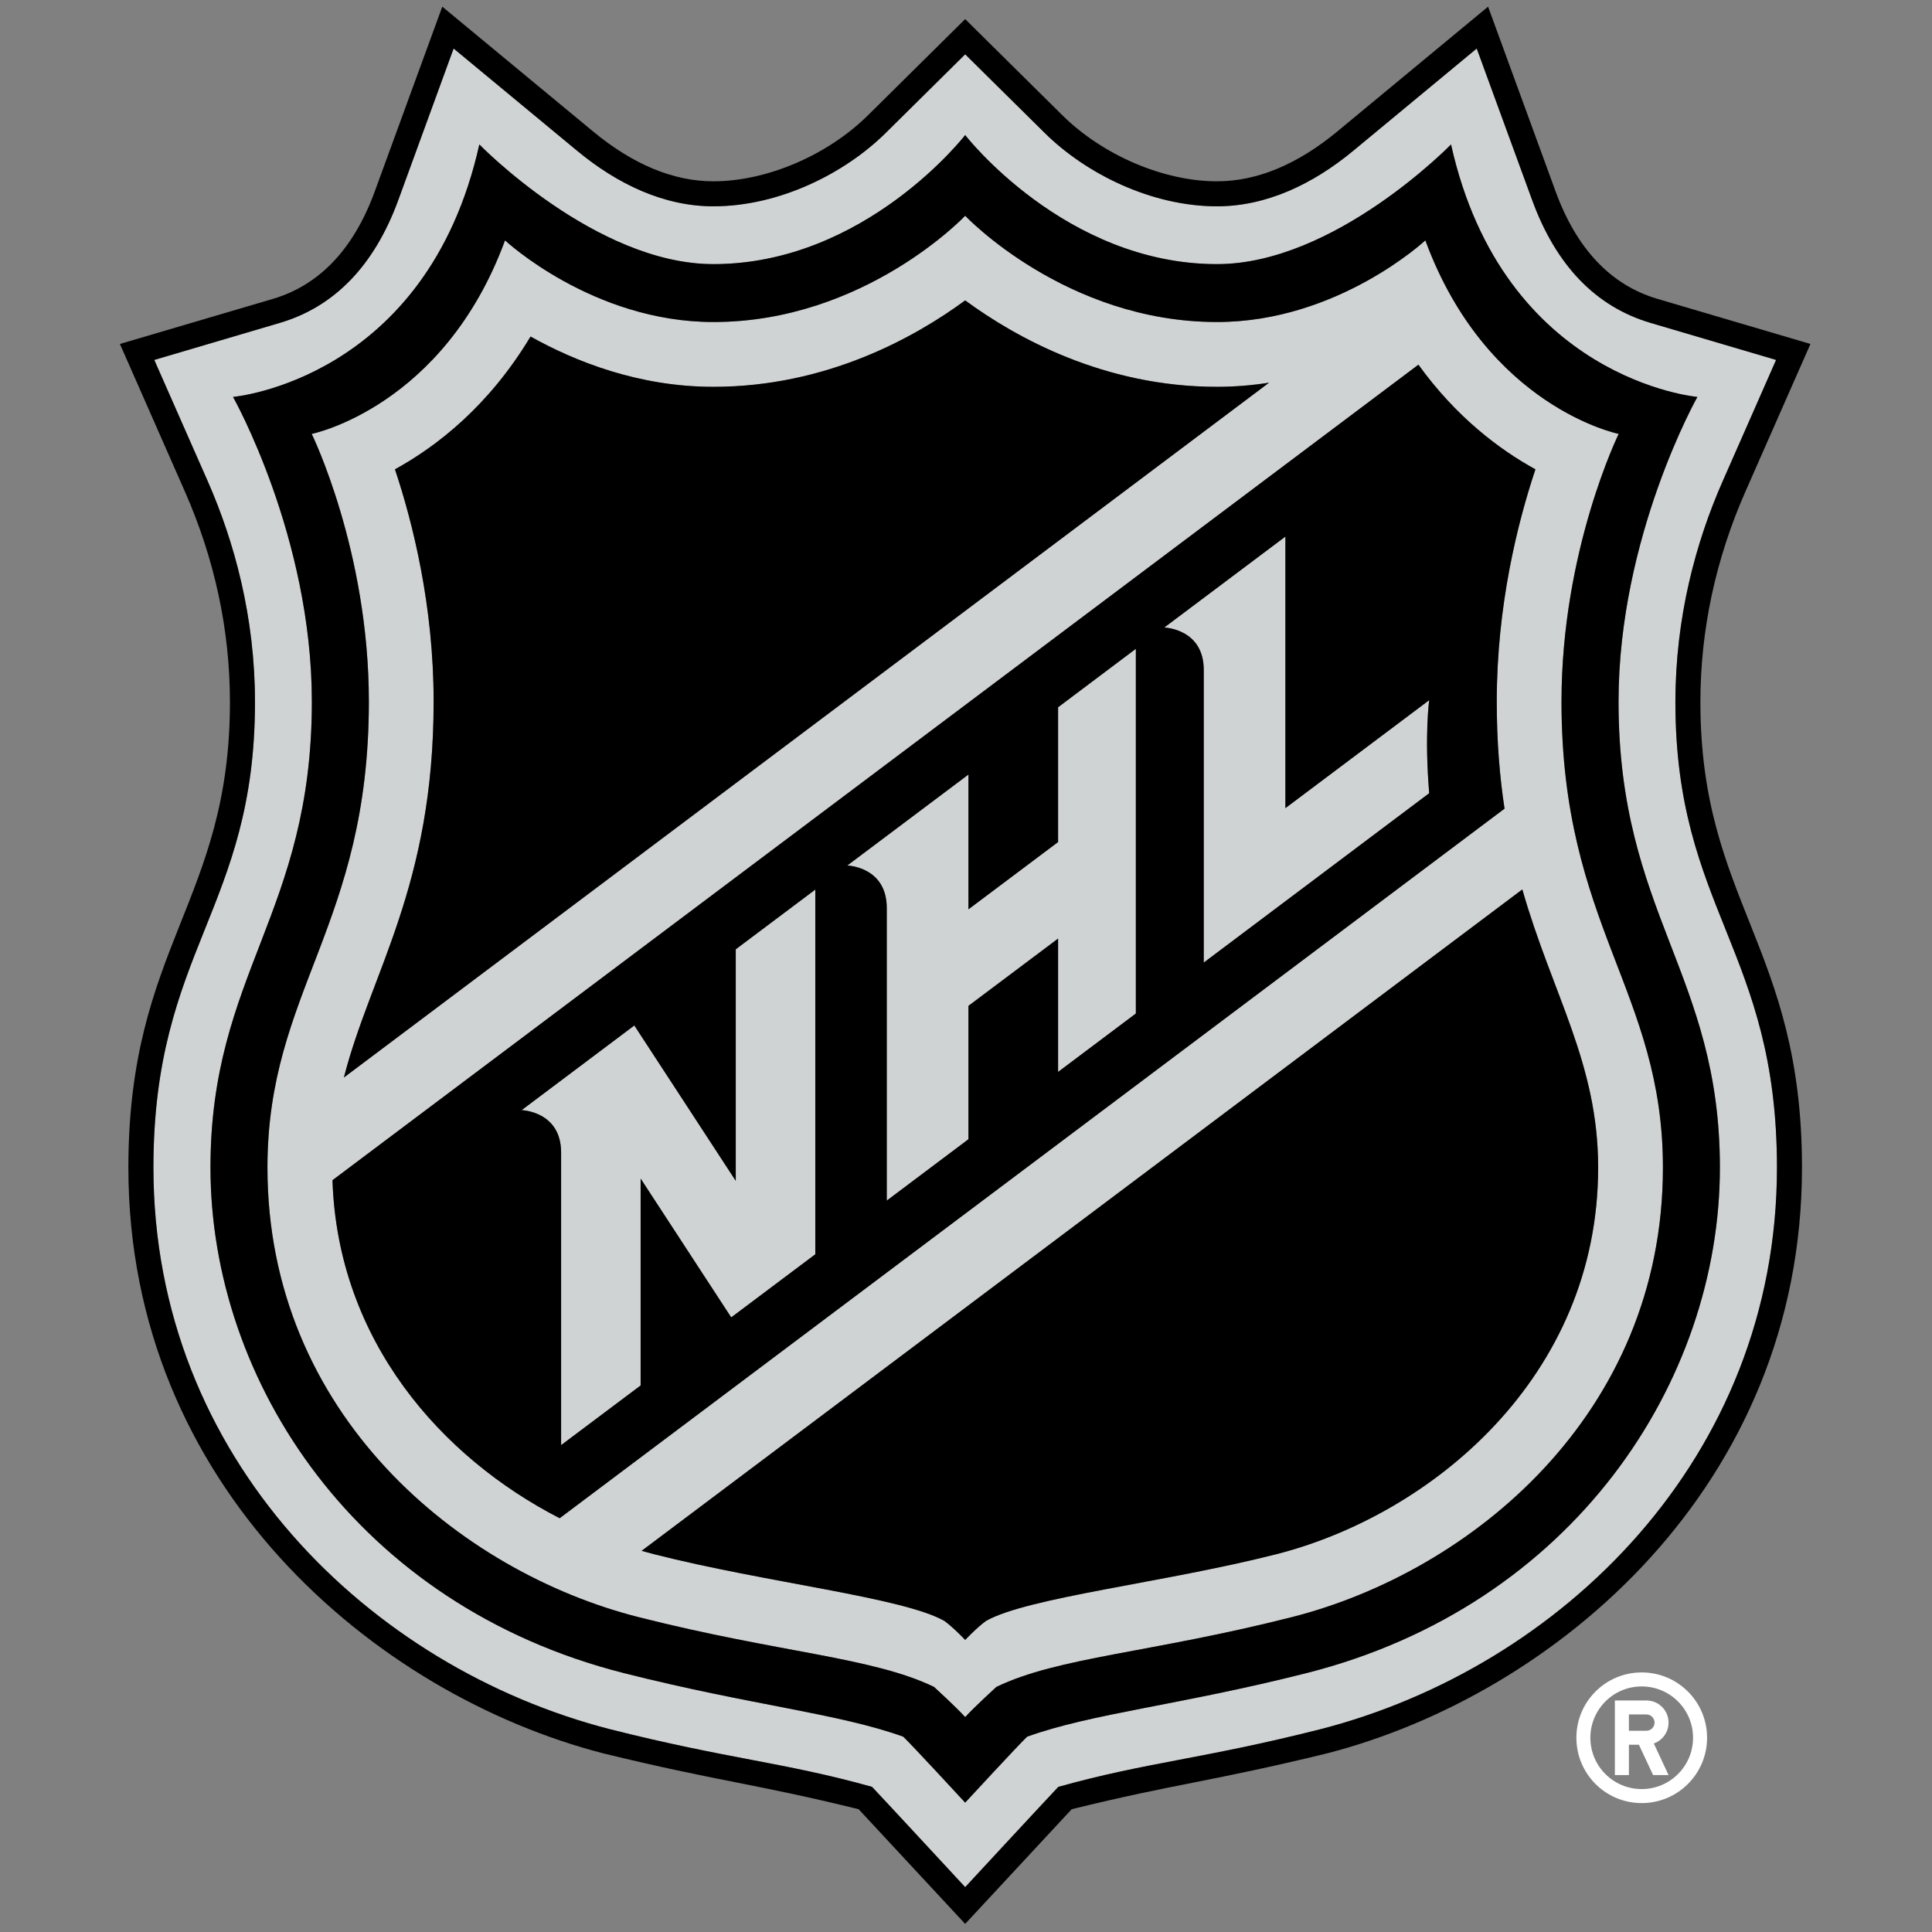 <?xml version="1.0"?>
<svg xmlns="http://www.w3.org/2000/svg" viewBox="0 0 580 580" fill="none">
<rect x="0" y="0" width="580" height="580" fill="#808080" stroke="none"/>
<path d="M502.967 210.778C502.967 185.314 509.089 162.765 517.169 144.445L533.193 108.054L495.487 96.93C479.08 92.081 467.124 79.679 459.968 60.078L443.324 14.566L406.279 45.248C394.085 55.339 380.143 61.936 365.356 61.936C345.521 61.936 325.89 52.046 313.624 39.907L289.755 16.304L265.903 39.907C253.626 52.046 233.999 61.936 214.159 61.936C199.358 61.936 185.424 55.339 173.241 45.248L136.181 14.566L119.566 60.078C112.384 79.679 100.443 92.081 84.018 96.93L46.319 108.054L62.357 144.445C70.418 162.765 76.548 185.313 76.548 210.778C76.548 272.916 46.06 285.27 46.06 350.511C46.06 437.861 111.089 500.598 183.095 519.115C218.684 528.118 235.259 529.002 261.793 536.427C265.236 540.049 289.755 566.532 289.755 566.532C289.755 566.532 314.27 540.049 317.724 536.427C344.252 529.002 360.837 528.118 396.437 519.115C468.417 500.598 533.457 437.861 533.457 350.511C533.455 285.27 502.967 272.916 502.967 210.778ZM392.156 502.292C354.034 511.923 327.726 514.376 308.358 521.364C305.875 523.693 289.753 541.166 289.753 541.166C289.753 541.166 273.642 523.693 271.156 521.364C251.788 514.376 225.472 511.923 187.362 502.292C107.13 481.994 63.188 414.649 63.188 350.511C63.188 292.272 93.621 274.281 93.621 210.632C93.621 161.043 69.953 119.16 69.953 119.16C69.953 119.16 128.133 114.089 143.902 43.357C143.902 43.357 178.8 79.289 214.159 79.289C259.762 79.289 289.754 40.546 289.754 40.546C289.754 40.546 319.757 79.289 365.356 79.289C400.715 79.289 435.61 43.357 435.61 43.357C451.382 114.089 509.577 119.16 509.577 119.16C509.577 119.16 485.901 161.043 485.901 210.632C485.901 274.281 516.327 292.272 516.327 350.511C516.325 414.649 472.373 481.994 392.156 502.292Z" fill="#D0D3D4"/>
<path d="M468.773 210.632C468.773 165.241 485.936 130.262 485.936 130.262C485.936 130.262 446.343 122.274 427.898 72.162C427.898 72.162 401.619 96.674 365.355 96.674C319.927 96.674 289.753 64.777 289.753 64.777C289.753 64.777 259.589 96.674 214.158 96.674C177.894 96.674 151.615 72.162 151.615 72.162C133.175 122.273 93.577 130.262 93.577 130.262C93.577 130.262 110.736 165.241 110.736 210.632C110.736 277.99 80.291 297.472 80.291 350.511C80.291 424.645 138.07 471.843 191.628 485.454C234.058 496.224 261.79 497.436 280.417 506.431C280.417 506.431 287.189 512.623 289.752 515.478C292.329 512.623 299.102 506.431 299.102 506.431C317.714 497.435 345.461 496.223 387.88 485.454C441.446 471.843 499.22 424.645 499.22 350.511C499.221 297.472 468.773 277.991 468.773 210.632ZM130.178 210.632C130.178 181.841 123.932 156.983 118.569 140.893C131.066 134.03 146.761 121.905 159.272 101.026C172.719 108.54 191.761 116.123 214.159 116.123C248.09 116.123 274.595 101.311 289.754 90.179C304.912 101.311 331.428 116.123 365.356 116.123C370.766 116.123 375.98 115.67 380.978 114.889L103.238 323.48C111.241 292.083 130.178 266.089 130.178 210.632ZM168.015 455.78C132.47 437.526 101.362 402.448 99.81 354.3L425.82 109.477C437.196 125.263 450.24 135.022 460.949 140.892C455.582 156.982 449.339 181.84 449.339 210.631C449.339 222.609 450.212 233.179 451.676 242.765L168.015 455.78ZM383.091 466.602C349.492 475.152 308.387 479.54 295.978 486.631C293.178 488.675 289.753 492.319 289.753 492.319C289.753 492.319 286.329 488.676 283.535 486.631C271.119 479.541 230.013 475.152 196.415 466.602C195.141 466.28 193.885 465.93 192.614 465.572L457.013 267.009C466.012 298.524 479.776 319.158 479.776 350.512C479.776 413.423 429.658 454.766 383.091 466.602Z" fill="#D0D3D4"/>
<path d="M220.88 354.505L190.428 307.861L156.599 333.271C156.599 333.271 168.45 333.593 168.45 346.013V433.831L192.322 415.919V353.811L219.517 395.482L244.756 376.541V267.067L220.88 284.986V354.505Z" fill="#D0D3D4"/>
<path d="M317.646 252.785L290.731 272.988V232.526L254.365 259.831C254.365 259.831 266.215 260.167 266.215 272.594V360.419L290.73 342.004V301.961L317.645 281.765V321.793L340.988 304.262V194.78L317.645 212.326L317.646 252.785Z" fill="#D0D3D4"/>
<path d="M385.88 242.613V161.089L349.521 188.387C349.521 188.387 361.376 188.712 361.376 201.128V288.964L429.052 238.125C427.595 220.601 429.052 210.2 429.052 210.2L385.88 242.613Z" fill="#D0D3D4"/>
<path d="M435.608 43.357C435.608 43.357 400.713 79.289 365.354 79.289C319.755 79.289 289.752 40.546 289.752 40.546C289.752 40.546 259.76 79.289 214.157 79.289C178.798 79.289 143.9 43.357 143.9 43.357C128.132 114.089 69.951 119.16 69.951 119.16C69.951 119.16 93.619 161.043 93.619 210.632C93.619 274.281 63.186 292.272 63.186 350.511C63.186 414.649 107.128 481.993 187.36 502.292C225.471 511.923 251.786 514.376 271.154 521.364C273.64 523.693 289.751 541.166 289.751 541.166C289.751 541.166 305.873 523.693 308.356 521.364C327.724 514.376 354.032 511.923 392.154 502.292C472.371 481.994 516.323 414.649 516.323 350.511C516.323 292.272 485.897 274.281 485.897 210.632C485.897 161.043 509.573 119.16 509.573 119.16C509.573 119.16 451.38 114.089 435.608 43.357ZM468.773 210.632C468.773 277.99 499.221 297.472 499.221 350.511C499.221 424.645 441.447 471.843 387.881 485.454C345.462 496.224 317.715 497.436 299.103 506.431C299.103 506.431 292.33 512.623 289.753 515.478C287.19 512.623 280.418 506.431 280.418 506.431C261.791 497.435 234.059 496.223 191.629 485.454C138.071 471.843 80.292 424.645 80.292 350.511C80.292 297.472 110.737 277.99 110.737 210.632C110.737 165.241 93.578 130.262 93.578 130.262C93.578 130.262 133.175 122.274 151.616 72.162C151.616 72.162 177.895 96.674 214.159 96.674C259.591 96.674 289.754 64.777 289.754 64.777C289.754 64.777 319.928 96.674 365.356 96.674C401.62 96.674 427.899 72.162 427.899 72.162C446.343 122.273 485.937 130.262 485.937 130.262C485.937 130.262 468.773 165.241 468.773 210.632Z" fill="black"/>
<path d="M467.013 57.5L446.732 2L401.483 39.451C389.497 49.385 377.329 54.43 365.354 54.43C349.327 54.43 331.098 46.635 318.9 34.573L289.752 5.735L260.607 34.573C248.414 46.636 230.185 54.43 214.157 54.43C202.175 54.43 190.021 49.385 178.032 39.451L132.776 2L112.495 57.5C106.193 74.747 95.898 85.601 81.901 89.734L36 103.26L55.47 147.48C64.466 167.888 69.029 189.173 69.029 210.778C69.029 270.535 38.54 284.138 38.54 350.511C38.54 446.135 112.496 508.718 181.197 526.395C215.925 534.858 226.413 535.413 257.767 543.138C260.326 545.884 289.752 577.566 289.752 577.566C289.752 577.566 319.178 545.884 321.729 543.138C353.087 535.413 363.579 534.858 398.299 526.395C467.004 508.718 540.967 446.135 540.967 350.511C540.967 284.138 510.471 270.535 510.471 210.778C510.471 189.173 515.027 167.888 524.027 147.48L543.508 103.26L497.617 89.734C483.599 85.601 473.319 74.747 467.013 57.5ZM517.169 144.445C509.089 162.765 502.967 185.313 502.967 210.778C502.967 272.916 533.455 285.27 533.455 350.511C533.455 437.861 468.415 500.598 396.435 519.115C360.835 528.118 344.25 529.002 317.722 536.427C314.268 540.049 289.753 566.532 289.753 566.532C289.753 566.532 265.234 540.049 261.791 536.427C235.257 529.002 218.682 528.118 183.093 519.115C111.088 500.598 46.058 437.861 46.058 350.511C46.058 285.27 76.546 272.916 76.546 210.778C76.546 185.314 70.416 162.765 62.355 144.445L46.317 108.054L84.016 96.93C100.441 92.081 112.383 79.679 119.564 60.078L136.179 14.566L173.239 45.248C185.422 55.339 199.357 61.936 214.157 61.936C233.996 61.936 253.623 52.046 265.901 39.907L289.753 16.304L313.622 39.907C325.889 52.046 345.519 61.936 365.354 61.936C380.14 61.936 394.083 55.339 406.277 45.248L443.322 14.566L459.966 60.078C467.122 79.679 479.079 92.081 495.485 96.93L533.191 108.054L517.169 144.445Z" fill="black"/>
<path d="M425.82 109.478L99.81 354.301C101.361 402.449 132.47 437.526 168.015 455.781L451.676 242.768C450.212 233.181 449.339 222.612 449.339 210.634C449.339 181.843 455.582 156.985 460.949 140.895C450.241 135.023 437.197 125.264 425.82 109.478ZM244.756 376.542L219.517 395.483L192.322 353.812V415.92L168.45 433.832V346.013C168.45 333.593 156.599 333.271 156.599 333.271L190.428 307.861L220.88 354.505V284.985L244.756 267.066V376.542ZM340.989 304.263L317.646 321.794V281.766L290.731 301.962V342.005L266.216 360.42V272.595C266.216 260.168 254.366 259.832 254.366 259.832L290.732 232.527V272.989L317.647 252.786V212.327L340.99 194.781V304.263H340.989ZM429.052 238.127L361.376 288.966V201.13C361.376 188.714 349.521 188.389 349.521 188.389L385.88 161.091V242.615L429.052 210.203C429.052 210.203 427.595 220.603 429.052 238.127Z" fill="black"/>
<path d="M365.355 116.123C331.428 116.123 304.911 101.311 289.753 90.179C274.594 101.311 248.089 116.123 214.158 116.123C191.76 116.123 172.718 108.54 159.271 101.026C146.76 121.905 131.065 134.03 118.568 140.893C123.931 156.983 130.177 181.841 130.177 210.632C130.177 266.089 111.24 292.082 103.238 323.48L380.977 114.888C375.979 115.67 370.765 116.123 365.355 116.123Z" fill="black"/>
<path d="M192.615 465.572C193.885 465.929 195.141 466.28 196.416 466.602C230.014 475.152 271.12 479.54 283.536 486.631C286.329 488.675 289.754 492.319 289.754 492.319C289.754 492.319 293.178 488.676 295.979 486.631C308.388 479.541 349.493 475.152 383.092 466.602C429.659 454.766 479.777 413.424 479.777 350.512C479.777 319.158 466.013 298.524 457.014 267.009L192.615 465.572Z" fill="black"/>
<path d="M512.474 521.686C512.474 510.85 503.686 502.073 492.847 502.073C482.011 502.073 473.242 510.849 473.242 521.686C473.242 532.529 482.012 541.298 492.847 541.298C503.686 541.298 512.474 532.529 512.474 521.686ZM477.44 521.686C477.44 513.179 484.337 506.279 492.847 506.279C501.364 506.279 508.265 513.179 508.265 521.686C508.265 530.207 501.364 537.092 492.847 537.092C484.337 537.092 477.44 530.207 477.44 521.686Z" fill="white"/>
<path d="M500.912 532.894L496.483 523.401C499.075 522.489 500.912 520.036 500.912 517.144C500.912 513.457 497.94 510.493 494.257 510.493H484.79V532.895H489.011V523.782H492.016L496.273 532.895L500.912 532.894ZM494.256 519.583H489.009V514.691H494.256C495.61 514.691 496.709 515.779 496.709 517.144C496.709 518.487 495.61 519.583 494.256 519.583Z" fill="white"/>
</svg>
